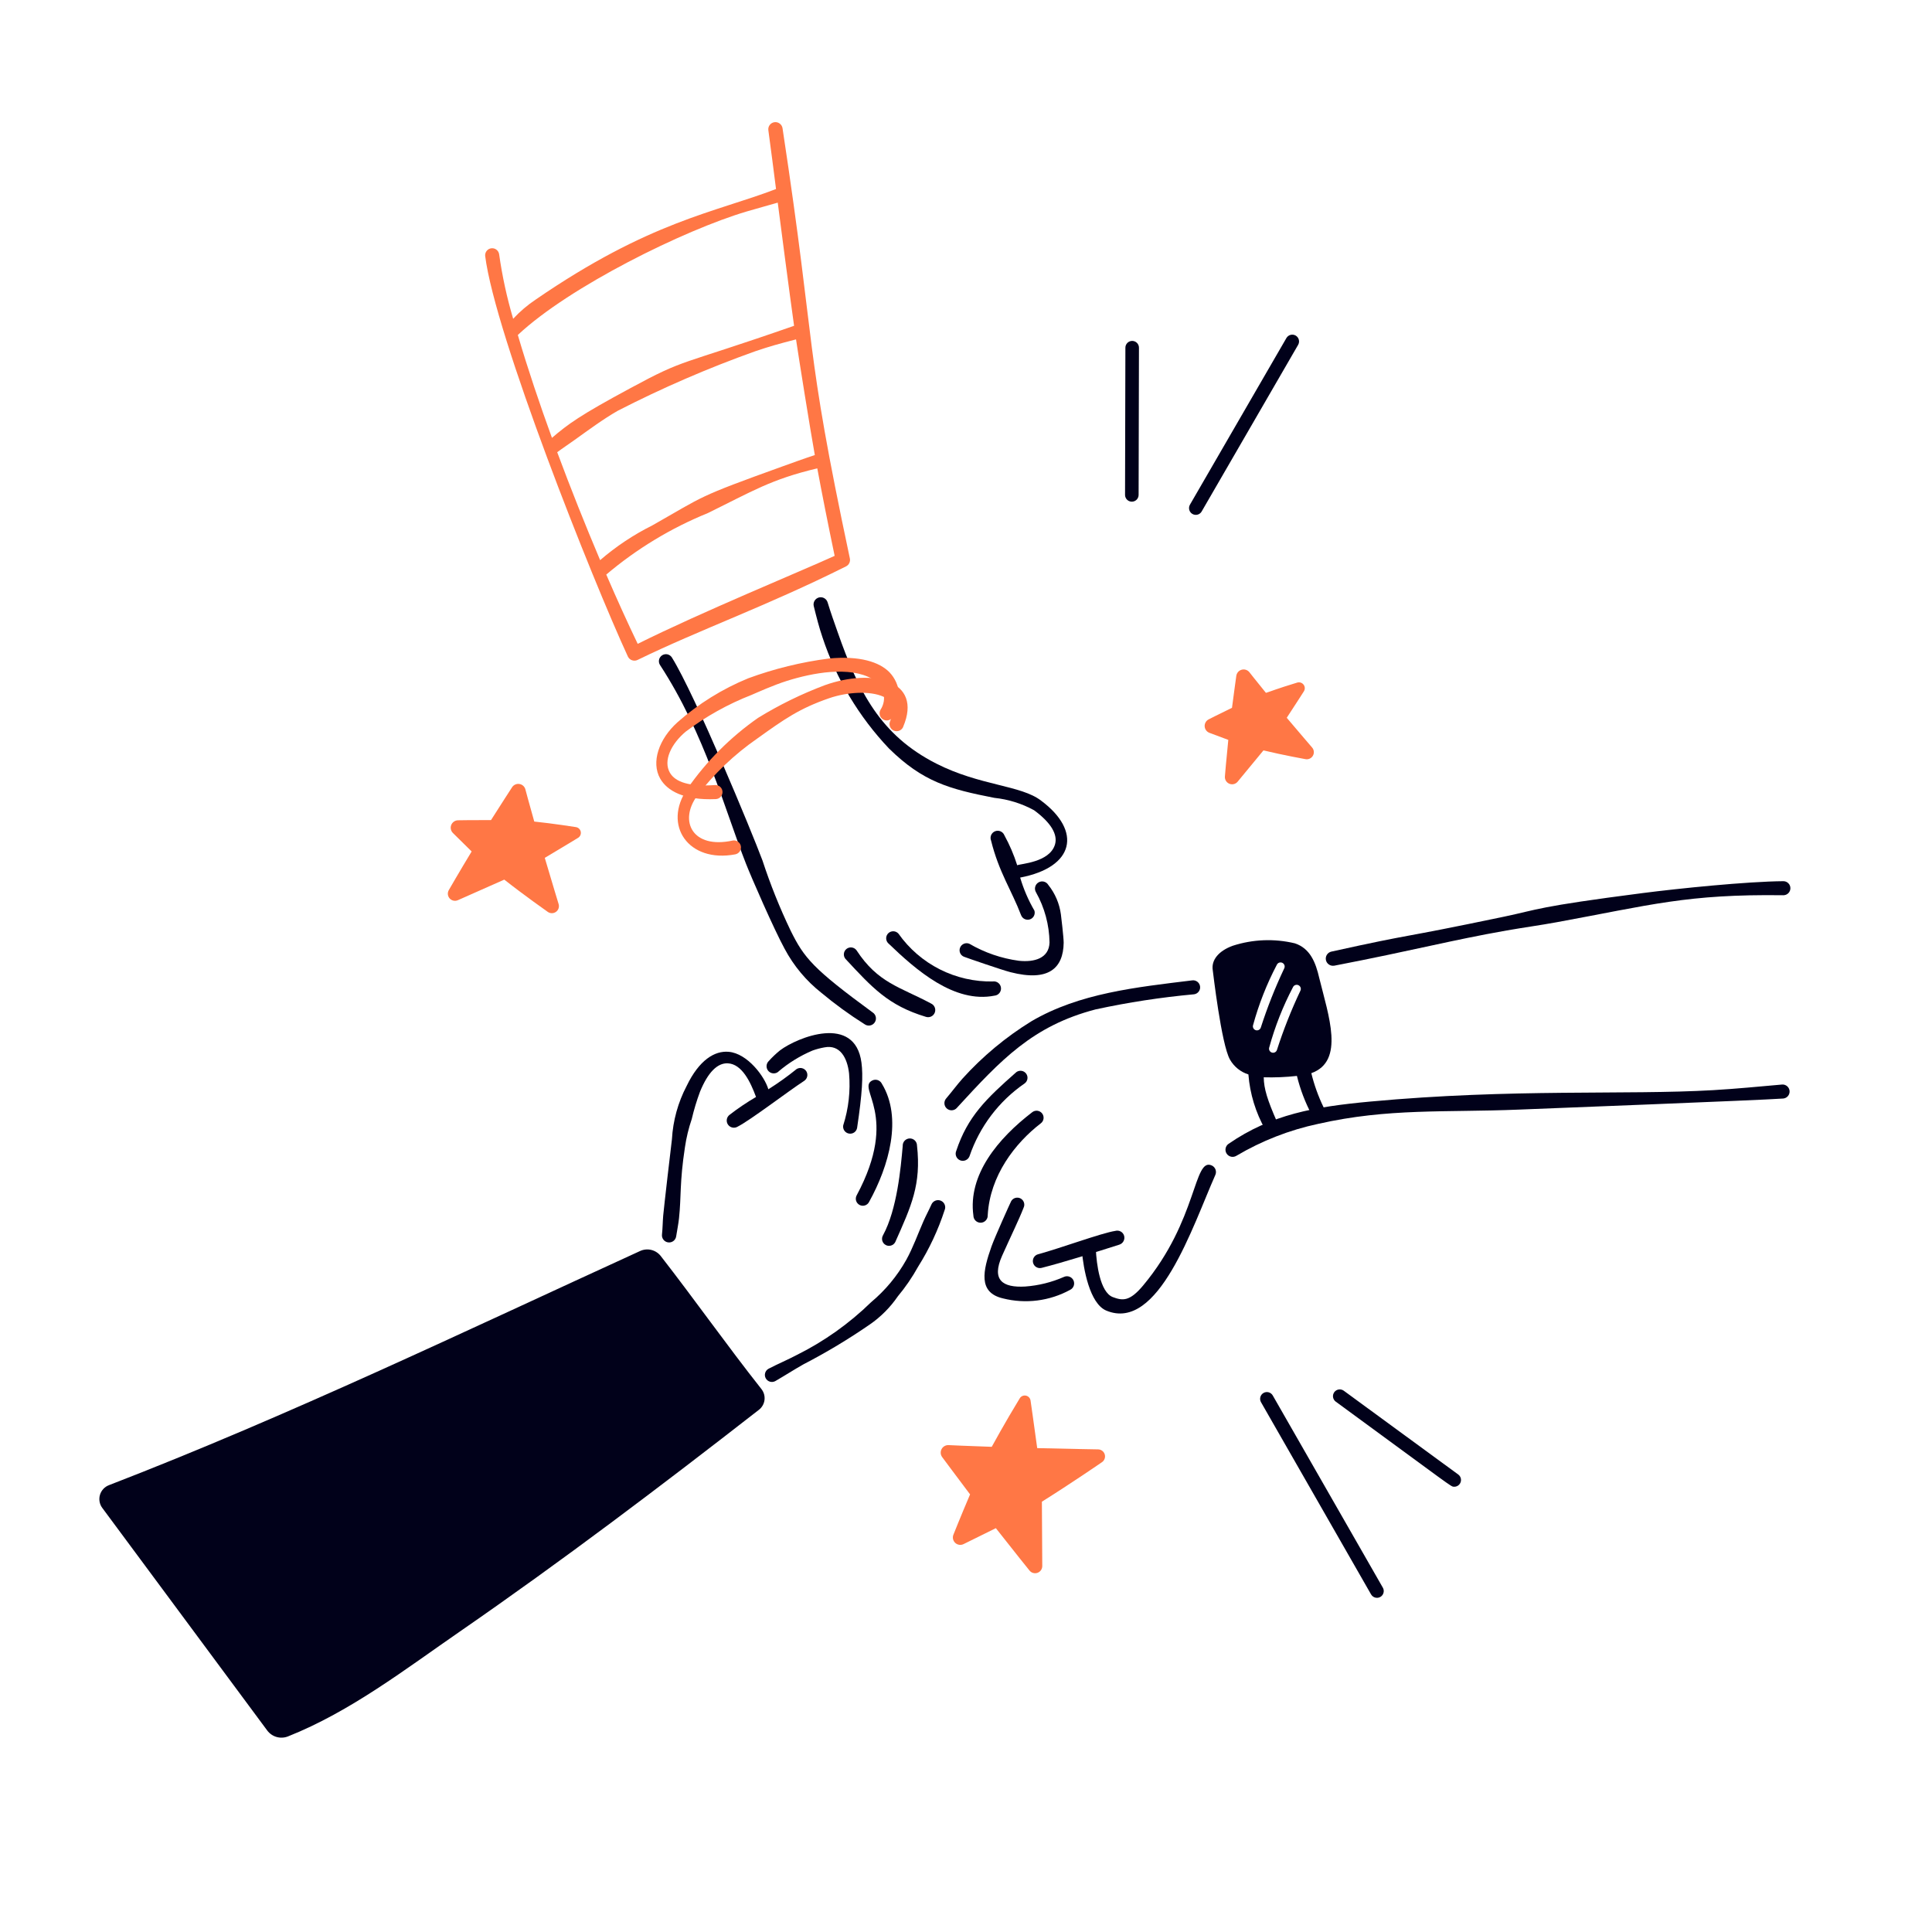 <?xml version="1.0" encoding="UTF-8"?> <svg xmlns="http://www.w3.org/2000/svg" width="168" height="168" viewBox="0 0 168 168" fill="none"><g clip-path="url(#clip0_73_1302)"><path fill-rule="evenodd" clip-rule="evenodd" d="M65.998 122.587C66.13 122.484 66.241 122.355 66.323 122.208C66.406 122.062 66.459 121.902 66.479 121.735C66.499 121.568 66.486 121.398 66.441 121.237C66.395 121.075 66.318 120.924 66.215 120.792C63.213 116.994 60.431 113.043 57.459 109.222C57.253 108.958 56.964 108.77 56.638 108.69C56.312 108.61 55.969 108.643 55.664 108.782C40.381 115.772 25.18 123.078 9.464 129.149C9.279 129.221 9.113 129.334 8.979 129.481C8.845 129.627 8.746 129.803 8.691 129.993C8.635 130.184 8.625 130.384 8.66 130.58C8.694 130.776 8.774 130.96 8.892 131.12L23.236 150.476C23.438 150.749 23.726 150.949 24.053 151.042C24.381 151.135 24.73 151.117 25.046 150.991C30.468 148.839 35.288 145.117 39.979 141.879C48.917 135.702 57.46 129.237 65.998 122.587Z" fill="#01011A"></path><path fill-rule="evenodd" clip-rule="evenodd" d="M70.116 93.156C70.03 93.018 69.892 92.92 69.734 92.883C69.576 92.847 69.41 92.875 69.272 92.96C68.488 93.596 67.667 94.183 66.813 94.72C66.484 93.596 64.993 91.603 63.362 91.461C62.144 91.354 60.794 92.176 59.713 94.422C58.958 95.86 58.52 97.443 58.429 99.065C58.348 99.678 57.723 105.087 57.67 105.701C57.623 106.248 57.623 106.799 57.565 107.335C57.543 107.498 57.587 107.664 57.687 107.795C57.787 107.926 57.936 108.012 58.099 108.034C58.263 108.056 58.429 108.012 58.56 107.912C58.691 107.812 58.777 107.663 58.799 107.5C58.879 106.984 58.987 106.466 59.045 105.937C59.249 104.018 59.087 102.857 59.56 99.761C59.682 98.927 59.88 98.106 60.152 97.309C60.342 96.503 60.581 95.71 60.869 94.934C61.563 93.237 62.391 92.419 63.29 92.463C64.507 92.524 65.252 94.056 65.741 95.389C64.944 95.855 64.178 96.372 63.448 96.936C63.317 97.032 63.229 97.174 63.202 97.333C63.175 97.492 63.21 97.656 63.301 97.79C63.392 97.923 63.532 98.016 63.69 98.049C63.848 98.082 64.013 98.052 64.149 97.966C65.234 97.422 68.546 94.885 69.919 93.995C70.055 93.908 70.152 93.773 70.189 93.615C70.226 93.458 70.2 93.293 70.116 93.156Z" fill="#01011A"></path><path fill-rule="evenodd" clip-rule="evenodd" d="M67.686 93.181C68.575 92.425 69.573 91.809 70.647 91.354C70.989 91.23 71.341 91.137 71.699 91.075C73.042 90.819 73.676 91.976 73.831 93.334C73.963 94.862 73.79 96.402 73.322 97.863C73.308 97.942 73.311 98.023 73.328 98.102C73.346 98.181 73.379 98.255 73.426 98.321C73.472 98.387 73.531 98.443 73.6 98.486C73.668 98.529 73.744 98.558 73.823 98.571C73.903 98.585 73.984 98.585 74.062 98.567C74.141 98.55 74.215 98.518 74.281 98.472C74.347 98.426 74.403 98.367 74.445 98.299C74.488 98.231 74.517 98.156 74.531 98.076C74.984 95.053 75.059 93.539 74.91 92.405C74.35 88.144 69.308 90.22 67.833 91.332C67.477 91.619 67.144 91.934 66.839 92.275C66.725 92.389 66.659 92.543 66.657 92.705C66.654 92.866 66.714 93.023 66.825 93.141C66.935 93.259 67.087 93.329 67.248 93.337C67.41 93.346 67.568 93.291 67.69 93.185L67.686 93.181Z" fill="#01011A"></path><path fill-rule="evenodd" clip-rule="evenodd" d="M74.491 103.947C74.453 104.017 74.429 104.095 74.421 104.174C74.413 104.255 74.42 104.335 74.443 104.412C74.466 104.489 74.504 104.56 74.555 104.623C74.605 104.684 74.668 104.737 74.738 104.775C74.809 104.813 74.886 104.836 74.966 104.845C75.046 104.853 75.127 104.845 75.204 104.822C75.28 104.799 75.352 104.762 75.414 104.711C75.476 104.66 75.528 104.598 75.566 104.527C77.315 101.375 78.486 97.202 76.688 94.245C76.653 94.171 76.604 94.105 76.543 94.05C76.482 93.996 76.411 93.953 76.334 93.925C76.257 93.898 76.175 93.887 76.094 93.891C76.012 93.895 75.932 93.915 75.858 93.951C74.429 94.636 78.28 96.888 74.491 103.947Z" fill="#01011A"></path><path fill-rule="evenodd" clip-rule="evenodd" d="M78.497 99.653C78.329 101.556 78.008 105.164 76.782 107.418C76.741 107.488 76.714 107.565 76.704 107.646C76.693 107.727 76.699 107.808 76.72 107.887C76.742 107.965 76.779 108.038 76.829 108.102C76.879 108.165 76.942 108.218 77.013 108.258C77.084 108.298 77.162 108.322 77.243 108.331C77.324 108.34 77.405 108.332 77.483 108.308C77.561 108.285 77.633 108.246 77.696 108.194C77.758 108.143 77.81 108.079 77.848 108.007C79.239 104.883 80.119 103.011 79.739 99.611C79.739 99.527 79.721 99.446 79.688 99.37C79.656 99.293 79.608 99.225 79.548 99.167C79.488 99.11 79.417 99.065 79.34 99.035C79.262 99.006 79.18 98.993 79.097 98.995C79.014 98.998 78.932 99.017 78.857 99.052C78.782 99.087 78.714 99.136 78.658 99.198C78.602 99.259 78.559 99.331 78.532 99.409C78.504 99.487 78.492 99.57 78.497 99.653Z" fill="#01011A"></path><path fill-rule="evenodd" clip-rule="evenodd" d="M80.993 104.739C80.775 105.231 80.517 105.701 80.302 106.191C79.807 107.318 79.401 108.475 78.808 109.549C78.02 110.953 76.983 112.202 75.748 113.235C73.841 115.096 71.655 116.648 69.268 117.833C68.476 118.25 67.641 118.599 66.829 119.022C66.686 119.1 66.581 119.231 66.536 119.387C66.49 119.543 66.508 119.71 66.587 119.853C66.665 119.995 66.796 120.1 66.952 120.146C67.107 120.191 67.275 120.173 67.417 120.095C68.249 119.616 69.045 119.099 69.862 118.639C71.859 117.605 73.788 116.447 75.638 115.17C76.592 114.51 77.416 113.682 78.071 112.726C78.741 111.921 79.334 111.055 79.841 110.138C80.808 108.602 81.581 106.951 82.141 105.226C82.174 105.151 82.191 105.07 82.192 104.988C82.193 104.907 82.178 104.825 82.147 104.749C82.117 104.674 82.072 104.605 82.015 104.546C81.958 104.488 81.89 104.442 81.814 104.41C81.662 104.345 81.49 104.344 81.336 104.405C81.182 104.467 81.059 104.587 80.993 104.739Z" fill="#01011A"></path><path fill-rule="evenodd" clip-rule="evenodd" d="M90.538 69.627C88.788 68.267 85.209 68.331 81.414 66.398C76.555 63.928 74.646 60.135 72.841 54.972C72.556 54.161 72.249 53.309 71.97 52.393C71.926 52.234 71.82 52.098 71.676 52.016C71.532 51.935 71.362 51.913 71.202 51.957C71.043 52.002 70.907 52.107 70.825 52.251C70.744 52.395 70.722 52.566 70.766 52.725C71.003 53.681 71.235 54.587 71.522 55.427C72.716 59.03 74.688 62.327 77.299 65.082C80.245 67.975 82.512 68.609 86.466 69.379C87.678 69.506 88.852 69.872 89.92 70.456C91.413 71.556 92.001 72.582 91.733 73.453C91.254 75.002 88.732 75.102 88.453 75.241C88.167 74.337 87.793 73.463 87.337 72.632C87.276 72.479 87.156 72.356 87.005 72.29C86.853 72.225 86.681 72.222 86.528 72.283C86.375 72.344 86.251 72.464 86.186 72.615C86.121 72.767 86.118 72.939 86.179 73.092C86.861 75.844 87.962 77.41 88.794 79.589C88.852 79.737 88.965 79.856 89.11 79.922C89.254 79.987 89.418 79.995 89.568 79.942C89.717 79.889 89.841 79.78 89.911 79.638C89.982 79.496 89.995 79.332 89.948 79.181C89.421 78.277 89.007 77.314 88.71 76.311C93.443 75.41 94.086 72.271 90.538 69.627Z" fill="#01011A"></path><path fill-rule="evenodd" clip-rule="evenodd" d="M90.083 77.583C90.834 78.92 91.24 80.424 91.263 81.957C91.22 83.325 89.952 83.691 88.593 83.545C87.075 83.339 85.612 82.836 84.289 82.064C84.139 82.002 83.971 82.001 83.821 82.064C83.671 82.125 83.551 82.244 83.489 82.394C83.457 82.468 83.441 82.547 83.441 82.628C83.44 82.708 83.455 82.788 83.486 82.862C83.516 82.936 83.561 83.004 83.618 83.06C83.675 83.117 83.743 83.162 83.817 83.192C84.168 83.328 87.14 84.352 87.87 84.538C91.208 85.394 92.46 84.173 92.493 81.984C92.499 81.568 92.267 79.594 92.251 79.508C92.126 78.573 91.748 77.689 91.158 76.951C91.074 76.809 90.936 76.706 90.776 76.664C90.617 76.623 90.447 76.647 90.304 76.731C90.162 76.815 90.058 76.952 90.017 77.112C89.975 77.272 90 77.442 90.083 77.585L90.083 77.583Z" fill="#01011A"></path><path fill-rule="evenodd" clip-rule="evenodd" d="M86.363 85.345C84.755 85.379 83.162 85.018 81.726 84.293C80.289 83.567 79.053 82.5 78.126 81.185C78.072 81.125 78.008 81.076 77.936 81.041C77.864 81.006 77.785 80.985 77.705 80.981C77.625 80.976 77.545 80.987 77.469 81.013C77.393 81.039 77.323 81.08 77.263 81.133C77.203 81.186 77.154 81.251 77.119 81.323C77.084 81.395 77.063 81.474 77.059 81.554C77.054 81.634 77.065 81.714 77.091 81.79C77.117 81.865 77.158 81.936 77.211 81.996C79.673 84.371 82.996 87.274 86.482 86.578C86.564 86.57 86.643 86.547 86.715 86.509C86.787 86.47 86.851 86.418 86.903 86.355C86.955 86.292 86.994 86.22 87.017 86.141C87.042 86.063 87.05 85.981 87.042 85.9C87.034 85.819 87.011 85.739 86.973 85.667C86.933 85.595 86.882 85.531 86.819 85.48C86.756 85.427 86.683 85.388 86.605 85.365C86.527 85.34 86.445 85.332 86.364 85.34L86.363 85.345Z" fill="#01011A"></path><path fill-rule="evenodd" clip-rule="evenodd" d="M80.946 87.253C78.245 85.811 76.338 85.481 74.477 82.63C74.429 82.565 74.368 82.51 74.298 82.468C74.228 82.427 74.15 82.4 74.07 82.389C73.989 82.377 73.907 82.383 73.829 82.404C73.75 82.425 73.677 82.462 73.612 82.512C73.548 82.562 73.495 82.624 73.455 82.695C73.416 82.766 73.391 82.844 73.382 82.925C73.373 83.006 73.38 83.087 73.403 83.165C73.426 83.243 73.465 83.316 73.517 83.379C75.842 85.879 77.23 87.427 80.497 88.416C80.65 88.47 80.817 88.463 80.965 88.395C81.112 88.328 81.227 88.205 81.285 88.054C81.344 87.903 81.341 87.734 81.277 87.586C81.214 87.437 81.095 87.318 80.945 87.255L80.946 87.253Z" fill="#01011A"></path><path fill-rule="evenodd" clip-rule="evenodd" d="M75.898 88.05C70.714 84.249 69.933 83.32 68.752 80.927C67.805 78.951 66.987 76.914 66.305 74.831C65.386 72.362 60.437 60.399 58.422 57.167C58.378 57.099 58.322 57.041 58.256 56.995C58.191 56.949 58.117 56.917 58.038 56.899C57.96 56.882 57.879 56.88 57.8 56.895C57.721 56.909 57.645 56.938 57.578 56.981C57.51 57.025 57.452 57.081 57.406 57.147C57.36 57.212 57.327 57.286 57.31 57.365C57.293 57.443 57.291 57.524 57.305 57.603C57.319 57.682 57.349 57.758 57.392 57.825C61.301 63.819 63.017 70.393 64.864 75.096C65.37 76.383 67.298 80.799 68.227 82.501C69.016 83.985 70.104 85.289 71.422 86.33C72.612 87.323 73.867 88.236 75.179 89.061C75.245 89.11 75.321 89.144 75.4 89.164C75.481 89.183 75.563 89.186 75.645 89.174C75.726 89.161 75.804 89.132 75.874 89.088C75.944 89.045 76.004 88.988 76.052 88.921C76.1 88.855 76.134 88.779 76.153 88.699C76.171 88.619 76.174 88.536 76.16 88.454C76.146 88.373 76.116 88.296 76.072 88.227C76.028 88.157 75.97 88.097 75.903 88.05L75.898 88.05Z" fill="#01011A"></path><path fill-rule="evenodd" clip-rule="evenodd" d="M73.902 48.562C69.856 29.52 71.068 31.056 68.046 11.148C68.02 10.986 67.931 10.84 67.799 10.743C67.667 10.645 67.502 10.603 67.34 10.626C67.259 10.637 67.181 10.665 67.111 10.707C67.041 10.748 66.98 10.803 66.931 10.869C66.882 10.934 66.846 11.008 66.826 11.088C66.806 11.167 66.802 11.249 66.814 11.33C67.066 13.19 67.283 14.88 67.48 16.437C62.143 18.483 56.508 19.23 46.584 26.048C45.866 26.527 45.208 27.088 44.623 27.721C44.078 25.882 43.67 24.005 43.403 22.106C43.379 21.949 43.295 21.807 43.169 21.711C43.043 21.614 42.884 21.571 42.726 21.59C42.568 21.608 42.424 21.687 42.324 21.811C42.223 21.934 42.175 22.091 42.188 22.25C43.045 29.126 51.502 50.383 54.601 57.096C54.637 57.17 54.688 57.237 54.749 57.291C54.811 57.346 54.883 57.388 54.962 57.415C55.04 57.442 55.123 57.453 55.205 57.448C55.288 57.443 55.368 57.422 55.442 57.385C60.863 54.743 66.636 52.715 73.559 49.255C73.685 49.195 73.788 49.094 73.85 48.968C73.912 48.842 73.93 48.7 73.902 48.562ZM45.028 29.129C49.51 24.918 59.523 19.991 64.927 18.39C65.823 18.122 66.728 17.887 67.63 17.621C67.75 18.578 68.707 25.918 69.05 28.33C58.796 31.906 59.736 31.089 54.784 33.77C50.388 36.138 49.403 36.875 47.996 38.074C46.951 35.204 45.885 32.048 45.028 29.129ZM48.453 39.323C48.943 38.957 49.456 38.623 49.948 38.268C51.19 37.382 52.401 36.477 53.709 35.724C57.578 33.737 61.573 32.007 65.669 30.546C67.023 30.09 67.624 29.927 69.22 29.512C69.43 30.953 70.474 37.476 70.854 39.571C69.904 39.88 68.97 40.226 68.031 40.561C60.504 43.273 61.364 43.058 56.718 45.69C55.088 46.503 53.565 47.517 52.185 48.708C50.89 45.646 49.629 42.488 48.453 39.323ZM55.453 55.987C54.585 54.176 53.656 52.135 52.719 49.963C55.363 47.724 58.345 45.919 61.554 44.615C65.393 42.732 67.044 41.679 71.068 40.728C71.48 42.939 71.97 45.425 72.578 48.335C69.553 49.716 60.996 53.223 55.453 55.987Z" fill="#FF7745"></path><path fill-rule="evenodd" clip-rule="evenodd" d="M78.537 63.199C80.267 59.116 75.859 58.106 71.725 59.581C69.704 60.34 67.761 61.291 65.922 62.422C63.52 64.098 61.434 66.188 59.763 68.593C57.597 71.747 59.854 75.064 63.943 74.29C64.022 74.273 64.097 74.242 64.163 74.197C64.23 74.153 64.287 74.095 64.331 74.028C64.376 73.961 64.406 73.886 64.421 73.808C64.437 73.729 64.437 73.648 64.421 73.569C64.405 73.491 64.373 73.416 64.329 73.35C64.284 73.283 64.226 73.226 64.159 73.182C64.093 73.137 64.018 73.107 63.939 73.091C63.86 73.076 63.779 73.076 63.701 73.092C60.225 73.848 59.005 71.406 60.621 69.2C62.092 67.282 63.852 65.604 65.838 64.228C68.173 62.555 69.511 61.602 72.122 60.707C73.633 60.19 75.631 60.042 76.83 60.587C77.551 60.914 77.851 61.585 77.395 62.726C77.332 62.878 77.332 63.049 77.395 63.201C77.458 63.353 77.579 63.474 77.731 63.536C77.883 63.599 78.054 63.599 78.206 63.536C78.358 63.473 78.479 63.352 78.542 63.2L78.537 63.199Z" fill="#FF7745"></path><path fill-rule="evenodd" clip-rule="evenodd" d="M77.649 62.328C78.049 61.747 78.238 61.046 78.183 60.342C78.128 59.639 77.834 58.975 77.349 58.462C76.467 57.561 74.757 57.007 72.082 57.262C69.685 57.572 67.33 58.149 65.061 58.983C62.817 59.903 60.742 61.192 58.922 62.797C57.291 64.256 56.603 66.283 57.405 67.699C58 68.751 59.464 69.613 62.252 69.486C62.332 69.481 62.41 69.461 62.483 69.426C62.555 69.391 62.619 69.342 62.673 69.282C62.726 69.222 62.767 69.152 62.793 69.076C62.819 69 62.831 68.92 62.826 68.84C62.821 68.76 62.801 68.681 62.766 68.609C62.731 68.537 62.682 68.472 62.622 68.419C62.562 68.366 62.492 68.325 62.416 68.299C62.34 68.272 62.26 68.261 62.18 68.266C59.993 68.418 58.74 68.025 58.259 67.205C57.642 66.154 58.373 64.667 59.63 63.619C61.384 62.295 63.313 61.22 65.361 60.423C65.821 60.227 67.24 59.581 68.437 59.205C70.635 58.513 73.864 57.895 75.852 59.038C76.086 59.155 76.293 59.321 76.458 59.525C76.623 59.728 76.744 59.964 76.811 60.217C76.878 60.471 76.891 60.735 76.849 60.994C76.806 61.252 76.71 61.499 76.565 61.718C76.483 61.861 76.462 62.032 76.506 62.191C76.55 62.35 76.656 62.485 76.8 62.566C76.943 62.648 77.114 62.669 77.273 62.625C77.432 62.581 77.567 62.475 77.648 62.331L77.649 62.328Z" fill="#FF7745"></path><path fill-rule="evenodd" clip-rule="evenodd" d="M116.016 83.974C123.051 82.616 126.132 81.769 131.02 80.91C132.454 80.658 133.905 80.461 135.353 80.196C143.528 78.702 146.685 77.734 155.076 77.847C155.156 77.847 155.236 77.831 155.309 77.8C155.384 77.77 155.451 77.725 155.508 77.668C155.564 77.611 155.61 77.544 155.64 77.47C155.671 77.396 155.687 77.316 155.686 77.236C155.687 77.156 155.671 77.076 155.641 77.002C155.61 76.928 155.565 76.861 155.508 76.804C155.452 76.747 155.384 76.702 155.31 76.671C155.236 76.641 155.156 76.625 155.076 76.625C151.912 76.649 145.924 77.26 142.846 77.658C133.555 78.856 133.816 79.077 130.789 79.71C120.941 81.769 123.465 81.049 115.761 82.751C115.603 82.789 115.467 82.887 115.38 83.024C115.294 83.161 115.265 83.326 115.298 83.485C115.331 83.643 115.424 83.782 115.559 83.873C115.692 83.964 115.857 83.999 116.016 83.971L116.016 83.974Z" fill="#01011A"></path><path fill-rule="evenodd" clip-rule="evenodd" d="M107.517 100.501C109.722 99.197 112.123 98.26 114.628 97.727C120.743 96.345 125.673 96.75 132.071 96.487C134.747 96.377 152.755 95.685 155.054 95.525C155.134 95.519 155.212 95.497 155.284 95.46C155.355 95.424 155.419 95.374 155.471 95.313C155.523 95.252 155.562 95.181 155.587 95.105C155.612 95.028 155.622 94.948 155.616 94.868C155.609 94.788 155.588 94.71 155.551 94.639C155.514 94.567 155.464 94.503 155.403 94.452C155.342 94.4 155.271 94.36 155.195 94.335C155.119 94.31 155.039 94.301 154.959 94.308C152.962 94.483 150.968 94.68 148.964 94.796C141.395 95.235 131.561 94.64 119.134 95.79C114.303 96.239 110.554 96.896 106.819 99.472C106.688 99.567 106.599 99.709 106.572 99.868C106.544 100.027 106.579 100.19 106.67 100.324C106.76 100.458 106.899 100.55 107.058 100.584C107.216 100.617 107.38 100.586 107.517 100.501Z" fill="#01011A"></path><path fill-rule="evenodd" clip-rule="evenodd" d="M99.401 111.783C98.226 113.191 97.616 113.107 96.772 112.793C95.645 112.371 95.35 109.866 95.292 108.662C95.287 108.583 95.266 108.505 95.23 108.432C95.194 108.36 95.145 108.296 95.084 108.244C95.024 108.191 94.954 108.151 94.877 108.125C94.801 108.1 94.721 108.09 94.641 108.095C94.56 108.101 94.483 108.122 94.411 108.158C94.339 108.193 94.274 108.243 94.222 108.304C94.169 108.364 94.129 108.434 94.104 108.51C94.078 108.586 94.068 108.666 94.073 108.746C94.211 110.338 94.751 113.358 96.198 113.964C100.733 115.863 103.716 106.601 105.678 102.177C105.747 102.029 105.754 101.858 105.7 101.704C105.644 101.55 105.531 101.423 105.384 101.351C103.77 100.587 104.179 106.059 99.401 111.783Z" fill="#01011A"></path><path fill-rule="evenodd" clip-rule="evenodd" d="M96.976 107.036C95.783 107.217 92.148 108.56 90.272 109.065C90.195 109.084 90.121 109.119 90.057 109.168C89.993 109.216 89.939 109.276 89.898 109.345C89.857 109.415 89.83 109.491 89.819 109.57C89.807 109.651 89.812 109.731 89.832 109.809C89.852 109.887 89.887 109.96 89.935 110.024C89.984 110.089 90.043 110.142 90.113 110.183C90.183 110.224 90.259 110.251 90.338 110.263C90.418 110.274 90.499 110.269 90.577 110.25C92.499 109.762 95.284 108.885 97.332 108.231C97.489 108.182 97.621 108.073 97.698 107.927C97.776 107.782 97.794 107.612 97.748 107.455C97.725 107.376 97.686 107.303 97.636 107.24C97.584 107.177 97.521 107.124 97.449 107.085C97.377 107.046 97.298 107.022 97.217 107.014C97.137 107.005 97.054 107.013 96.976 107.036Z" fill="#01011A"></path><path fill-rule="evenodd" clip-rule="evenodd" d="M92.525 111.032C91.456 111.503 90.314 111.787 89.149 111.872C87.207 111.984 86.181 111.335 87.145 109.183C87.953 107.378 88.61 106.05 89.005 105.027C89.076 104.884 89.09 104.719 89.04 104.567C88.991 104.415 88.885 104.288 88.743 104.212C88.602 104.138 88.437 104.122 88.284 104.168C88.13 104.213 88.001 104.317 87.924 104.457C87.805 104.695 86.499 107.593 86.222 108.373C85.472 110.492 85.026 112.395 87.214 112.904C89.187 113.402 91.274 113.135 93.059 112.158C93.205 112.086 93.317 111.959 93.37 111.805C93.423 111.65 93.414 111.481 93.344 111.334C93.274 111.187 93.15 111.072 92.996 111.016C92.844 110.96 92.674 110.965 92.525 111.032Z" fill="#01011A"></path><path fill-rule="evenodd" clip-rule="evenodd" d="M85.89 105.658C86.085 102.228 88.259 99.407 90.515 97.673C90.578 97.624 90.63 97.563 90.67 97.492C90.709 97.423 90.734 97.346 90.743 97.266C90.753 97.186 90.746 97.106 90.724 97.028C90.703 96.951 90.666 96.879 90.616 96.816C90.567 96.753 90.505 96.7 90.435 96.661C90.366 96.622 90.288 96.597 90.208 96.587C90.129 96.578 90.048 96.584 89.971 96.606C89.894 96.627 89.822 96.665 89.759 96.714C86.794 98.987 84.153 102.145 84.644 105.706C84.645 105.789 84.663 105.872 84.695 105.949C84.728 106.025 84.776 106.093 84.837 106.151C84.897 106.209 84.968 106.254 85.046 106.283C85.125 106.313 85.208 106.327 85.291 106.323C85.374 106.32 85.456 106.3 85.532 106.265C85.606 106.229 85.674 106.179 85.73 106.117C85.785 106.055 85.828 105.983 85.856 105.904C85.883 105.825 85.894 105.741 85.888 105.658L85.89 105.658Z" fill="#01011A"></path><path fill-rule="evenodd" clip-rule="evenodd" d="M84.302 100.549C85.177 97.975 86.86 95.751 89.101 94.209C89.165 94.162 89.219 94.102 89.261 94.034C89.302 93.965 89.329 93.889 89.342 93.81C89.354 93.731 89.35 93.65 89.331 93.573C89.311 93.495 89.277 93.422 89.23 93.357C89.182 93.293 89.122 93.239 89.054 93.197C88.985 93.156 88.909 93.129 88.83 93.117C88.751 93.105 88.67 93.108 88.593 93.128C88.516 93.147 88.442 93.181 88.378 93.228C85.739 95.552 84.144 97.093 83.154 100.069C83.121 100.144 83.103 100.227 83.101 100.309C83.099 100.392 83.115 100.474 83.145 100.55C83.176 100.627 83.221 100.697 83.279 100.756C83.337 100.815 83.406 100.862 83.483 100.894C83.559 100.926 83.641 100.942 83.723 100.942C83.806 100.942 83.888 100.925 83.964 100.893C84.041 100.861 84.109 100.814 84.168 100.755C84.225 100.696 84.271 100.626 84.302 100.549Z" fill="#01011A"></path><path fill-rule="evenodd" clip-rule="evenodd" d="M83.207 96.335C87.05 92.146 89.803 89.203 95.266 87.775C98.093 87.163 100.955 86.724 103.835 86.46C103.915 86.448 103.991 86.422 104.06 86.381C104.129 86.34 104.19 86.286 104.238 86.222C104.286 86.157 104.32 86.084 104.341 86.006C104.36 85.929 104.365 85.848 104.353 85.769C104.342 85.689 104.315 85.612 104.274 85.543C104.233 85.475 104.179 85.414 104.115 85.366C104.051 85.318 103.977 85.283 103.9 85.263C103.822 85.243 103.741 85.239 103.662 85.251C98.815 85.847 93.868 86.356 89.694 88.802C87.463 90.175 85.44 91.858 83.685 93.803C83.197 94.355 82.76 94.949 82.278 95.515C82.169 95.638 82.113 95.799 82.123 95.963C82.132 96.128 82.207 96.282 82.33 96.391C82.454 96.501 82.615 96.557 82.78 96.547C82.944 96.537 83.098 96.462 83.207 96.339L83.207 96.335Z" fill="#01011A"></path><path fill-rule="evenodd" clip-rule="evenodd" d="M114.028 93.319C116.96 92.278 115.514 88.293 114.721 85.057C114.407 83.688 113.927 82.467 112.594 82.028C110.809 81.601 108.94 81.674 107.195 82.24C105.975 82.682 105.307 83.482 105.459 84.381C105.473 84.461 106.204 90.832 106.954 92.137C107.305 92.755 107.878 93.217 108.557 93.429C108.689 95.115 109.19 96.752 110.024 98.225C110.067 98.294 110.124 98.355 110.19 98.402C110.256 98.45 110.332 98.483 110.412 98.501C110.491 98.519 110.574 98.521 110.654 98.506C110.734 98.491 110.811 98.461 110.879 98.416C110.948 98.371 111.006 98.313 111.052 98.246C111.098 98.178 111.13 98.102 111.145 98.022C111.161 97.941 111.16 97.859 111.144 97.778C111.126 97.698 111.094 97.623 111.047 97.556C110.214 95.664 109.902 94.671 109.89 93.678C110.854 93.705 111.818 93.665 112.776 93.558C113.064 94.732 113.496 95.866 114.061 96.934C114.106 97.001 114.162 97.059 114.228 97.104C114.294 97.15 114.369 97.181 114.448 97.197C114.527 97.214 114.608 97.215 114.686 97.2C114.765 97.185 114.84 97.155 114.907 97.111C114.974 97.066 115.032 97.01 115.078 96.944C115.123 96.878 115.154 96.803 115.171 96.724C115.187 96.646 115.188 96.565 115.173 96.486C115.158 96.407 115.128 96.332 115.084 96.265C114.63 95.322 114.276 94.335 114.028 93.319ZM109.633 89.36C109.602 89.448 109.538 89.521 109.453 89.562C109.369 89.602 109.273 89.608 109.184 89.578C109.096 89.547 109.023 89.483 108.982 89.399C108.941 89.315 108.935 89.218 108.966 89.13C109.462 87.318 110.152 85.565 111.025 83.902C111.044 83.858 111.072 83.818 111.107 83.785C111.142 83.752 111.183 83.727 111.229 83.71C111.274 83.694 111.322 83.686 111.37 83.689C111.418 83.691 111.465 83.703 111.509 83.724C111.552 83.745 111.59 83.774 111.622 83.811C111.653 83.847 111.678 83.889 111.693 83.935C111.708 83.981 111.713 84.029 111.709 84.077C111.705 84.125 111.691 84.171 111.669 84.214C110.879 85.883 110.199 87.602 109.633 89.36ZM113.073 86.16C112.283 87.829 111.603 89.548 111.037 91.305C111.022 91.349 110.998 91.389 110.968 91.424C110.937 91.459 110.9 91.487 110.858 91.508C110.817 91.528 110.771 91.54 110.725 91.543C110.678 91.546 110.632 91.539 110.589 91.524C110.545 91.51 110.505 91.485 110.47 91.455C110.435 91.424 110.407 91.387 110.386 91.346C110.366 91.304 110.354 91.258 110.351 91.213C110.348 91.166 110.355 91.12 110.37 91.076C110.866 89.265 111.556 87.512 112.429 85.849C112.448 85.804 112.476 85.765 112.511 85.732C112.546 85.699 112.587 85.673 112.633 85.657C112.678 85.64 112.725 85.633 112.774 85.635C112.822 85.638 112.869 85.65 112.913 85.671C112.956 85.692 112.994 85.721 113.026 85.757C113.057 85.793 113.082 85.835 113.097 85.881C113.112 85.927 113.117 85.975 113.113 86.023C113.109 86.071 113.095 86.118 113.073 86.16Z" fill="#01011A"></path><path fill-rule="evenodd" clip-rule="evenodd" d="M107.13 61.548C106.03 62.079 105.092 62.559 105.092 62.559C104.983 62.617 104.892 62.706 104.833 62.815C104.772 62.924 104.745 63.048 104.754 63.172C104.764 63.296 104.809 63.414 104.884 63.513C104.959 63.612 105.062 63.687 105.179 63.729L106.809 64.338C106.633 66.03 106.513 67.521 106.513 67.521C106.503 67.652 106.533 67.783 106.601 67.896C106.669 68.008 106.77 68.097 106.891 68.148C107.012 68.2 107.146 68.213 107.274 68.185C107.402 68.157 107.519 68.089 107.606 67.991C107.606 67.991 109.056 66.23 109.866 65.252C111.642 65.678 113.497 66.009 113.497 66.009C113.623 66.037 113.754 66.025 113.873 65.974C113.992 65.924 114.092 65.837 114.158 65.727C114.225 65.617 114.256 65.489 114.246 65.36C114.236 65.232 114.187 65.109 114.104 65.011C114.104 65.011 113.062 63.8 111.891 62.416C112.645 61.27 113.383 60.112 113.383 60.112C113.437 60.024 113.464 59.922 113.459 59.819C113.454 59.716 113.418 59.617 113.355 59.535C113.292 59.453 113.207 59.392 113.109 59.359C113.011 59.327 112.906 59.325 112.807 59.354C110.862 59.947 110.656 60.069 110.081 60.248C109.248 59.23 108.634 58.442 108.634 58.442C108.554 58.347 108.448 58.277 108.329 58.241C108.21 58.205 108.083 58.204 107.964 58.239C107.845 58.273 107.737 58.342 107.656 58.435C107.575 58.529 107.523 58.645 107.505 58.768C107.505 58.768 107.259 60.538 107.13 61.548Z" fill="#FF7745"></path><path fill-rule="evenodd" clip-rule="evenodd" d="M42.697 71.311C41.158 71.306 39.806 71.33 39.806 71.33C39.681 71.336 39.56 71.379 39.458 71.453C39.356 71.527 39.278 71.629 39.234 71.747C39.189 71.864 39.18 71.992 39.208 72.115C39.235 72.238 39.298 72.35 39.388 72.438L41.013 74.041C39.945 75.803 39.032 77.391 39.032 77.391C38.964 77.504 38.934 77.635 38.945 77.766C38.957 77.897 39.01 78.021 39.097 78.12C39.184 78.219 39.3 78.287 39.428 78.316C39.557 78.344 39.691 78.331 39.812 78.279L43.849 76.489C45.653 77.906 47.619 79.285 47.619 79.285C47.722 79.362 47.846 79.405 47.974 79.407C48.102 79.41 48.228 79.373 48.334 79.301C48.44 79.229 48.52 79.125 48.565 79.005C48.609 78.885 48.614 78.753 48.58 78.63C48.58 78.63 48.004 76.737 47.372 74.597C48.81 73.743 50.266 72.856 50.266 72.856C50.355 72.802 50.425 72.722 50.467 72.627C50.508 72.532 50.52 72.426 50.5 72.324C50.48 72.222 50.428 72.129 50.353 72.057C50.278 71.985 50.183 71.938 50.08 71.922C50.002 71.909 48.062 71.605 46.458 71.44C46.006 69.853 45.682 68.627 45.682 68.627C45.647 68.509 45.58 68.403 45.487 68.322C45.394 68.241 45.279 68.189 45.157 68.171C45.035 68.154 44.911 68.171 44.799 68.223C44.687 68.274 44.592 68.356 44.526 68.46C44.526 68.46 43.355 70.271 42.697 71.311Z" fill="#FF7745"></path><path fill-rule="evenodd" clip-rule="evenodd" d="M86.238 125.81C84.118 125.741 82.471 125.661 82.471 125.661C82.348 125.658 82.228 125.69 82.122 125.752C82.017 125.813 81.931 125.904 81.874 126.012C81.818 126.121 81.793 126.242 81.802 126.364C81.81 126.487 81.854 126.603 81.926 126.702C81.926 126.702 83.462 128.769 84.354 129.948C83.56 131.807 82.899 133.467 82.899 133.467C82.854 133.588 82.846 133.721 82.877 133.847C82.909 133.972 82.977 134.087 83.073 134.173C83.17 134.259 83.291 134.315 83.42 134.331C83.548 134.348 83.679 134.325 83.795 134.267L86.596 132.884C88.123 134.835 89.521 136.567 89.521 136.567C89.6 136.667 89.709 136.741 89.833 136.777C89.956 136.813 90.087 136.811 90.209 136.77C90.33 136.729 90.436 136.651 90.512 136.548C90.588 136.444 90.629 136.32 90.632 136.191C90.632 136.191 90.606 132.403 90.599 130.582C93.166 128.977 95.808 127.157 95.808 127.157C95.919 127.087 96.003 126.983 96.049 126.861C96.097 126.739 96.103 126.605 96.067 126.479C96.032 126.353 95.957 126.242 95.854 126.162C95.751 126.081 95.624 126.037 95.493 126.033C95.493 126.033 93 125.991 90.192 125.923C89.917 123.882 89.612 121.776 89.612 121.776C89.595 121.674 89.547 121.579 89.475 121.504C89.404 121.429 89.31 121.378 89.208 121.358C89.106 121.337 89.001 121.349 88.905 121.391C88.81 121.432 88.73 121.502 88.675 121.591C87.407 123.668 86.279 125.734 86.238 125.81Z" fill="#FF7745"></path><path d="M103.94 44.77C103.841 44.763 103.745 44.731 103.66 44.676C103.577 44.622 103.508 44.547 103.462 44.459C103.415 44.371 103.391 44.272 103.393 44.172C103.394 44.072 103.421 43.974 103.472 43.888L111.862 29.394C111.901 29.327 111.953 29.269 112.014 29.221C112.075 29.174 112.145 29.14 112.22 29.12C112.295 29.1 112.373 29.095 112.45 29.105C112.526 29.115 112.6 29.141 112.667 29.179C112.734 29.218 112.793 29.27 112.839 29.331C112.887 29.392 112.922 29.462 112.941 29.537C112.961 29.612 112.966 29.69 112.956 29.767C112.946 29.843 112.92 29.917 112.882 29.984L104.491 44.478C104.436 44.573 104.355 44.651 104.257 44.703C104.16 44.754 104.05 44.778 103.94 44.77Z" fill="#01011A"></path><path d="M98.377 43.622C98.228 43.611 98.089 43.545 97.988 43.435C97.886 43.326 97.83 43.182 97.83 43.033L97.86 30.233C97.86 30.155 97.875 30.079 97.906 30.007C97.936 29.936 97.979 29.871 98.034 29.816C98.089 29.761 98.154 29.718 98.226 29.689C98.297 29.659 98.375 29.644 98.452 29.645C98.53 29.645 98.606 29.66 98.678 29.69C98.749 29.72 98.814 29.764 98.868 29.819C98.923 29.874 98.966 29.939 98.996 30.011C99.026 30.082 99.04 30.159 99.04 30.237L99.01 43.037C99.01 43.118 98.993 43.198 98.96 43.272C98.928 43.346 98.88 43.412 98.822 43.467C98.762 43.522 98.692 43.564 98.615 43.591C98.539 43.617 98.458 43.628 98.377 43.622Z" fill="#01011A"></path><path d="M119.695 138.94C119.598 138.933 119.504 138.903 119.422 138.851C119.34 138.8 119.273 138.728 119.224 138.645L109.656 121.936C109.617 121.869 109.591 121.794 109.58 121.717C109.57 121.64 109.574 121.562 109.595 121.486C109.615 121.411 109.649 121.341 109.696 121.279C109.744 121.217 109.803 121.166 109.871 121.127C109.938 121.088 110.013 121.063 110.09 121.053C110.167 121.044 110.246 121.049 110.321 121.07C110.396 121.091 110.466 121.126 110.527 121.175C110.588 121.223 110.64 121.282 110.677 121.35L120.246 138.056C120.299 138.149 120.327 138.254 120.325 138.361C120.323 138.468 120.292 138.573 120.236 138.664C120.18 138.754 120.099 138.828 120.004 138.877C119.908 138.925 119.801 138.947 119.695 138.94Z" fill="#01011A"></path><path d="M126.415 129.281C126.151 129.263 126.35 129.349 116.152 121.882C116.09 121.836 116.036 121.779 115.997 121.712C115.957 121.647 115.929 121.573 115.917 121.497C115.905 121.42 115.909 121.342 115.927 121.267C115.946 121.192 115.979 121.121 116.024 121.059C116.07 120.996 116.128 120.943 116.194 120.903C116.26 120.863 116.333 120.836 116.41 120.824C116.486 120.812 116.565 120.816 116.64 120.834C116.715 120.853 116.786 120.885 116.848 120.931L126.804 128.219C126.907 128.294 126.982 128.401 127.019 128.523C127.055 128.646 127.052 128.776 127.008 128.896C126.964 129.015 126.883 129.117 126.776 129.187C126.669 129.257 126.543 129.29 126.415 129.281Z" fill="#01011A"></path></g><defs><clipPath id="clip0_73_1302"><rect width="157" height="157" fill="white" transform="translate(10.953) rotate(4)"></rect></clipPath></defs></svg> 